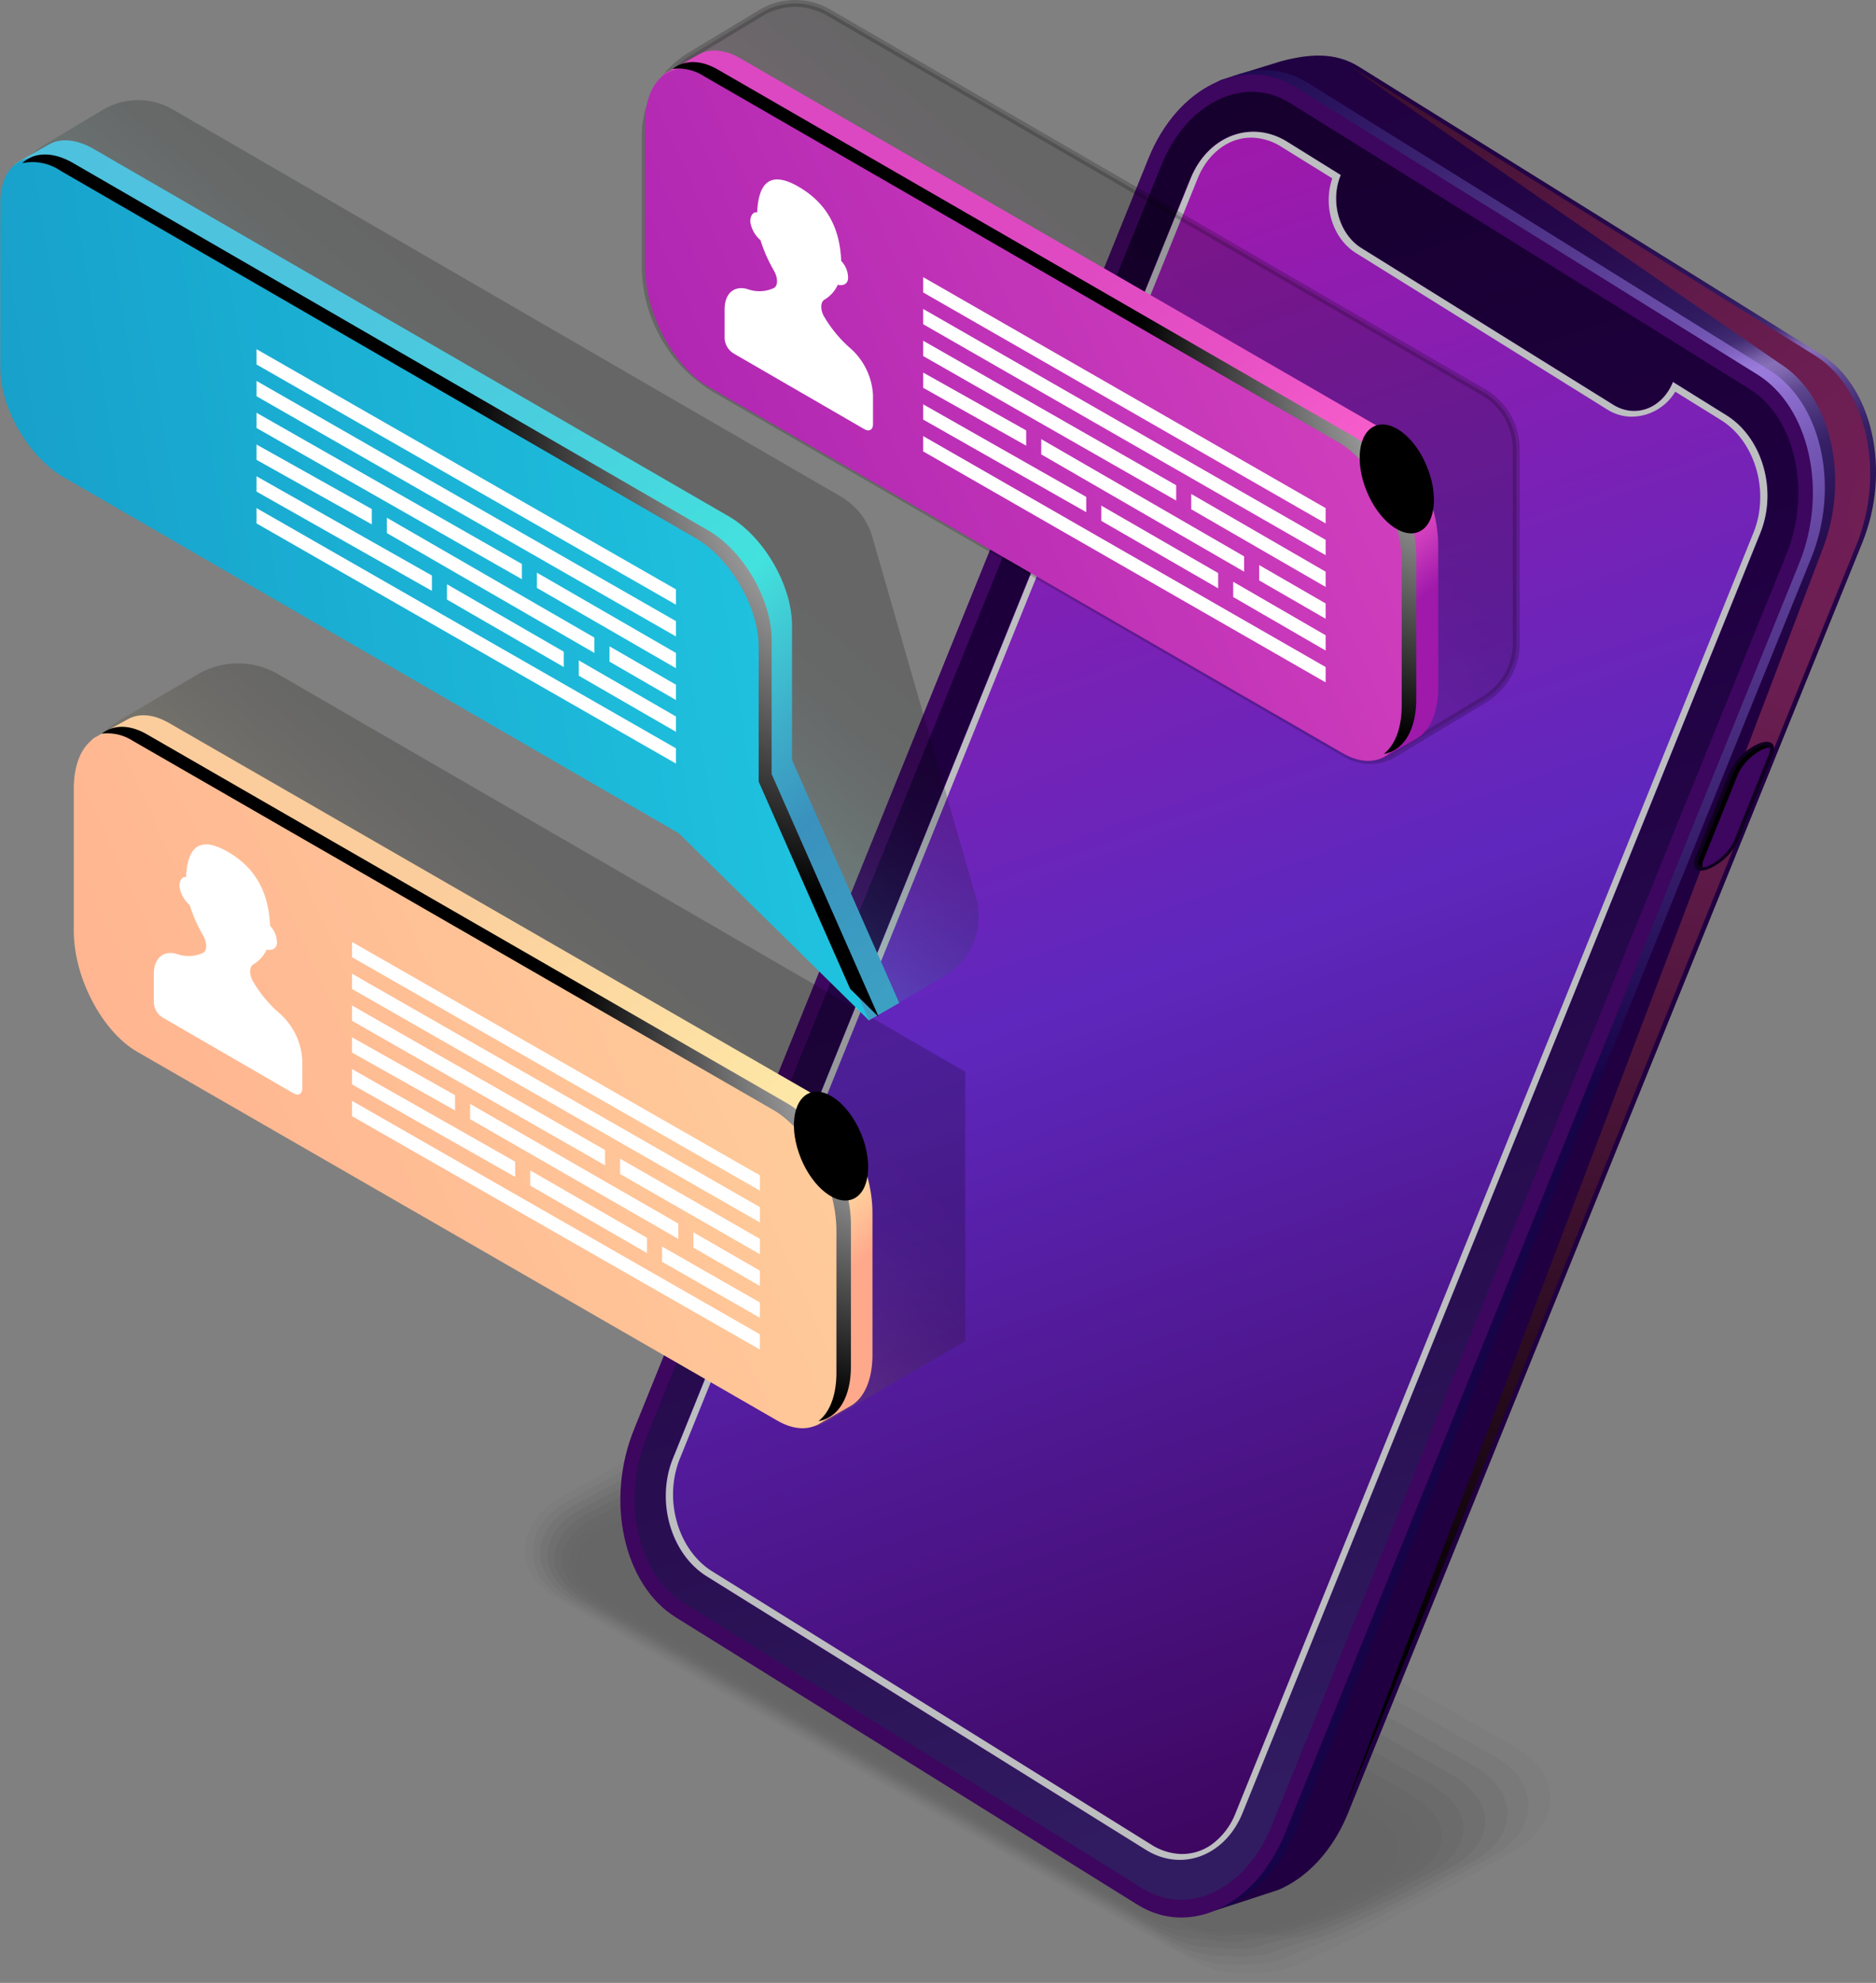 <svg xmlns="http://www.w3.org/2000/svg" xmlns:xlink="http://www.w3.org/1999/xlink" viewBox="0 0 271.77 287.19">
    <rect x="0" y="0" width="271.77" height="287.19" fill="#808080" stroke="none"/>
    <defs>
        <style>
            .cls-1 {
                isolation: isolate;
            }

            .cls-2,
            .cls-25,
            .cls-31,
            .cls-36 {
                opacity: 0.2;
            }

            .cls-3 {
                opacity: 0;
            }

            .cls-4 {
                opacity: 0.09;
            }

            .cls-5 {
                opacity: 0.18;
            }

            .cls-6 {
                opacity: 0.27;
            }

            .cls-7 {
                opacity: 0.36;
            }

            .cls-8 {
                opacity: 0.45;
            }

            .cls-9 {
                opacity: 0.55;
            }

            .cls-10 {
                opacity: 0.64;
            }

            .cls-11 {
                opacity: 0.73;
            }

            .cls-12 {
                opacity: 0.82;
            }

            .cls-13 {
                opacity: 0.91;
            }

            .cls-14 {
                fill: url(#linear-gradient);
            }

            .cls-15,
            .cls-23,
            .cls-28,
            .cls-30,
            .cls-34,
            .cls-35,
            .cls-39 {
                mix-blend-mode: color-dodge;
            }

            .cls-15 {
                fill: url(#radial-gradient);
            }

            .cls-16 {
                opacity: 0.6;
                fill: url(#radial-gradient-2);
            }

            .cls-16,
            .cls-25,
            .cls-31,
            .cls-36 {
                mix-blend-mode: screen;
            }

            .cls-17 {
                fill: url(#linear-gradient-2);
            }

            .cls-18 {
                fill: url(#linear-gradient-3);
            }

            .cls-19 {
                fill: url(#linear-gradient-4);
            }

            .cls-20 {
                fill: url(#linear-gradient-5);
            }

            .cls-21 {
                fill: url(#linear-gradient-6);
            }

            .cls-22 {
                fill: url(#linear-gradient-7);
            }

            .cls-23 {
                fill: url(#radial-gradient-3);
            }

            .cls-24 {
                fill: #bcbec0;
                mix-blend-mode: multiply;
            }

            .cls-25 {
                fill: url(#linear-gradient-8);
            }

            .cls-26 {
                fill: url(#linear-gradient-9);
            }

            .cls-27 {
                fill: url(#New_Gradient_Swatch_copy_8);
            }

            .cls-28 {
                fill: url(#radial-gradient-4);
            }

            .cls-29 {
                fill: #fff;
            }

            .cls-30 {
                fill: url(#radial-gradient-5);
            }

            .cls-31 {
                stroke: #000;
                stroke-miterlimit: 10;
                fill: url(#linear-gradient-10);
            }

            .cls-32 {
                fill: url(#linear-gradient-11);
            }

            .cls-33 {
                fill: url(#New_Gradient_Swatch_copy_9);
            }

            .cls-34 {
                fill: url(#radial-gradient-6);
            }

            .cls-35 {
                fill: url(#radial-gradient-7);
            }

            .cls-36 {
                fill: url(#linear-gradient-12);
            }

            .cls-37 {
                fill: url(#linear-gradient-13);
            }

            .cls-38 {
                fill: url(#linear-gradient-14);
            }

            .cls-39 {
                fill: url(#radial-gradient-8);
            }
        </style>
        <linearGradient id="linear-gradient" x1="4073.05" y1="-66.58" x2="4172.44" y2="105.57" gradientTransform="matrix(1.09, 0.02, -0.37, 0.91, -4321.84, -17.14)" gradientUnits="userSpaceOnUse">
            <stop offset="0.06" stop-color="#200041" />
            <stop offset="0.26" stop-color="#210243" />
            <stop offset="0.36" stop-color="#25084b" />
            <stop offset="0.43" stop-color="#2c1358" />
            <stop offset="0.47" stop-color="#311b61" />
            <stop offset="0.48" stop-color="#351f65" />
            <stop offset="0.5" stop-color="#422c73" />
            <stop offset="0.51" stop-color="#584188" />
            <stop offset="0.52" stop-color="#765fa7" />
            <stop offset="0.53" stop-color="#8770b8" />
            <stop offset="0.54" stop-color="#7e67ae" />
            <stop offset="0.56" stop-color="#5c468d" />
            <stop offset="0.59" stop-color="#442e75" />
            <stop offset="0.61" stop-color="#362066" />
            <stop offset="0.63" stop-color="#311b61" />
            <stop offset="0.67" stop-color="#2a1155" />
            <stop offset="0.75" stop-color="#230446" />
            <stop offset="0.81" stop-color="#200041" />
            <stop offset="1" stop-color="#200041" />
        </linearGradient>
        <radialGradient id="radial-gradient" cx="4227.51" cy="3.36" r="186.51" gradientTransform="matrix(1.09, 0.02, -0.37, 0.91, -4321.84, -17.14)" gradientUnits="userSpaceOnUse">
            <stop offset="0" stop-color="#711f56" />
            <stop offset="0.16" stop-color="#6c1e52" />
            <stop offset="0.36" stop-color="#5c1946" />
            <stop offset="0.58" stop-color="#431233" />
            <stop offset="0.82" stop-color="#200918" />
            <stop offset="1" />
        </radialGradient>
        <radialGradient id="radial-gradient-2" cx="4196.31" cy="-9.97" r="109.88" gradientTransform="matrix(1.09, 0.02, -0.37, 0.91, -4321.84, -17.14)" gradientUnits="userSpaceOnUse">
            <stop offset="0" stop-color="#af8afc" />
            <stop offset="1" stop-color="#10054d" />
        </radialGradient>
        <linearGradient id="linear-gradient-2" x1="4205.16" y1="92.17" x2="3901.41" y2="-2.92" gradientTransform="matrix(1.09, 0.02, -0.37, 0.91, -4321.84, -17.14)" gradientUnits="userSpaceOnUse">
            <stop offset="0.19" stop-color="#3d065f" />
            <stop offset="0.93" stop-color="#3d065f" />
        </linearGradient>
        <linearGradient id="linear-gradient-3" x1="4096.05" y1="73.18" x2="4192.94" y2="73.18" gradientTransform="matrix(1.09, 0.02, -0.37, 0.91, -4321.84, -17.14)" gradientUnits="userSpaceOnUse">
            <stop offset="0" stop-color="#311b61" />
            <stop offset="0.2" stop-color="#290f52" />
            <stop offset="0.49" stop-color="#200041" />
            <stop offset="1" stop-color="#0f001f" />
        </linearGradient>
        <linearGradient id="linear-gradient-4" x1="4209.12" y1="209.73" x2="4054.86" y2="-116.22" xlink:href="#linear-gradient-3" />
        <linearGradient id="linear-gradient-5" x1="1884.64" y1="4975.28" x2="1901.97" y2="4975.28" gradientTransform="matrix(-1.08, 1.3, -1.13, 0.43, 7908.61, -4503.66)" xlink:href="#linear-gradient-3" />
        <linearGradient id="linear-gradient-6" x1="4206.96" y1="41.67" x2="4195.01" y2="41.15" gradientTransform="matrix(1.09, 0.02, -0.37, 0.91, -4321.84, -17.14)" gradientUnits="userSpaceOnUse">
            <stop offset="0" stop-color="#3d065f" />
            <stop offset="1" stop-color="#5f27bd" />
        </linearGradient>
        <linearGradient id="linear-gradient-7" x1="4085.11" y1="-40.06" x2="4232.5" y2="240.99" gradientTransform="matrix(1.09, 0.02, -0.37, 0.91, -4321.84, -17.14)" gradientUnits="userSpaceOnUse">
            <stop offset="0.01" stop-color="#9f19ab" />
            <stop offset="0.43" stop-color="#5f27bd" />
            <stop offset="0.9" stop-color="#3d065f" />
        </linearGradient>
        <radialGradient id="radial-gradient-3" cx="4200.95" cy="36.57" r="7.02" xlink:href="#radial-gradient" />
        <linearGradient id="linear-gradient-8" x1="4315.42" y1="168.53" x2="4346.65" y2="132.09" gradientTransform="translate(-4253.8)" gradientUnits="userSpaceOnUse">
            <stop offset="0" stop-color="#fdd65b" />
            <stop offset="0.01" stop-color="#f7d159" />
            <stop offset="0.13" stop-color="#bea144" />
            <stop offset="0.25" stop-color="#8b7632" />
            <stop offset="0.37" stop-color="#605223" />
            <stop offset="0.49" stop-color="#3e3416" />
            <stop offset="0.62" stop-color="#231d0c" />
            <stop offset="0.74" stop-color="#0f0d05" />
            <stop offset="0.87" stop-color="#040301" />
            <stop offset="1" />
        </linearGradient>
        <linearGradient id="linear-gradient-9" x1="4279.2" y1="98.27" x2="4368.2" y2="207.33" gradientTransform="translate(-4253.8)" gradientUnits="userSpaceOnUse">
            <stop offset="0.34" stop-color="#fbcd9c" />
            <stop offset="0.81" stop-color="#feeca8" />
            <stop offset="0.91" stop-color="#ffa98c" />
        </linearGradient>
        <linearGradient id="New_Gradient_Swatch_copy_8" x1="5766.93" y1="-1769.85" x2="6230.35" y2="-1873.74" gradientTransform="matrix(0.87, 0.5, 0.5, 1.44, -4213.9, -212.32)" gradientUnits="userSpaceOnUse">
            <stop offset="0.04" stop-color="#ffa98c" />
            <stop offset="0.32" stop-color="#ffb892" />
            <stop offset="0.86" stop-color="#fee1a3" />
            <stop offset="1" stop-color="#feeca8" />
        </linearGradient>
        <radialGradient id="radial-gradient-4" cx="4389.3" cy="151.91" r="53.09" gradientTransform="translate(-4253.8)" gradientUnits="userSpaceOnUse">
            <stop offset="0" stop-color="#fff" />
            <stop offset="1" />
        </radialGradient>
        <radialGradient id="radial-gradient-5" cx="6863.69" cy="801.02" r="12.5" gradientTransform="matrix(0.35, -0.14, 0.25, 0.61, -2477.13, 658.42)" gradientUnits="userSpaceOnUse">
            <stop offset="0" stop-color="#c211a1" />
            <stop offset="0.01" stop-color="#bd119d" />
            <stop offset="0.15" stop-color="#8b0c73" />
            <stop offset="0.29" stop-color="#600850" />
            <stop offset="0.42" stop-color="#3e0533" />
            <stop offset="0.56" stop-color="#23031d" />
            <stop offset="0.7" stop-color="#0f010d" />
            <stop offset="0.85" stop-color="#040003" />
            <stop offset="1" />
        </radialGradient>
        <linearGradient id="linear-gradient-10" x1="4396.57" y1="71.72" x2="4426.48" y2="36.82" gradientTransform="translate(-4253.8)" xlink:href="#radial-gradient-5" />
        <linearGradient id="linear-gradient-11" x1="4361.79" y1="2.1" x2="4450.32" y2="110.59" gradientTransform="translate(-4253.8)" gradientUnits="userSpaceOnUse">
            <stop offset="0.17" stop-color="#dc48c1" />
            <stop offset="0.43" stop-color="#df4ac2" />
            <stop offset="0.6" stop-color="#e851c5" />
            <stop offset="0.75" stop-color="#f75dcb" />
            <stop offset="0.81" stop-color="#ff63ce" />
            <stop offset="0.91" stop-color="#9f19ab" />
        </linearGradient>
        <linearGradient id="New_Gradient_Swatch_copy_9" x1="5935.5" y1="-1894.89" x2="6395.91" y2="-1998.1" gradientTransform="matrix(0.87, 0.5, 0.5, 1.44, -4213.9, -212.32)" gradientUnits="userSpaceOnUse">
            <stop offset="0.04" stop-color="#9f19ab" />
            <stop offset="0.24" stop-color="#ae25b1" />
            <stop offset="0.65" stop-color="#d744bf" />
            <stop offset="1" stop-color="#ff63ce" />
        </linearGradient>
        <radialGradient id="radial-gradient-6" cx="4471.17" cy="55.46" r="52.89" xlink:href="#radial-gradient-4" />
        <radialGradient id="radial-gradient-7" cx="7161.95" cy="713.29" r="12.5" xlink:href="#radial-gradient-5" />
        <linearGradient id="linear-gradient-12" x1="4314.09" y1="94.34" x2="4343.39" y2="60.16" gradientTransform="translate(-4253.8)" gradientUnits="userSpaceOnUse">
            <stop offset="0" stop-color="#43e8e1" />
            <stop offset="0.09" stop-color="#36bdb7" />
            <stop offset="0.22" stop-color="#288b87" />
            <stop offset="0.34" stop-color="#1c605d" />
            <stop offset="0.47" stop-color="#123e3c" />
            <stop offset="0.6" stop-color="#0a2321" />
            <stop offset="0.73" stop-color="#040f0f" />
            <stop offset="0.86" stop-color="#010404" />
            <stop offset="1" />
        </linearGradient>
        <linearGradient id="linear-gradient-13" x1="4266.19" y1="17.46" x2="4381.16" y2="147.13" gradientTransform="translate(-4253.8)" gradientUnits="userSpaceOnUse">
            <stop offset="0" stop-color="#4ec1de" />
            <stop offset="0.24" stop-color="#4dc4de" />
            <stop offset="0.45" stop-color="#49cfde" />
            <stop offset="0.64" stop-color="#43e1de" />
            <stop offset="0.65" stop-color="#43e2de" />
            <stop offset="0.77" stop-color="#3dabc8" />
            <stop offset="0.84" stop-color="#3a91bd" />
            <stop offset="0.88" stop-color="#3b96bf" />
            <stop offset="1" stop-color="#3ca0c3" />
        </linearGradient>
        <linearGradient id="linear-gradient-14" x1="4704.4" y1="-1832.28" x2="5144.9" y2="-1931.03" gradientTransform="matrix(0.87, 0.5, 0, 1.15, -4200.29, -204.67)" gradientUnits="userSpaceOnUse">
            <stop offset="0.04" stop-color="#138bbd" />
            <stop offset="0.23" stop-color="#169ac7" />
            <stop offset="0.59" stop-color="#1fc3df" />
            <stop offset="1" stop-color="#2af6ff" />
        </linearGradient>
        <radialGradient id="radial-gradient-8" cx="4383.71" cy="67.54" r="63.23" xlink:href="#radial-gradient-4" />
    </defs>
    <g class="cls-1">
        <g id="Capa_2" data-name="Capa 2">
            <g id="Layer_3" data-name="Layer 3">
                <g class="cls-2">
                    <path class="cls-3" d="M182,287.19a15.61,15.61,0,0,1-7.8-1.88l-47.36-26.95-47.37-27A8.28,8.28,0,0,1,75,224.28c0-3.17,2-6.12,5.39-8.1l31-17.44a19.25,19.25,0,0,1,9.47-2.4,15.63,15.63,0,0,1,7.8,1.88L176,225.17l47.37,27a8.25,8.25,0,0,1,4.47,7.13c0,3.17-2,6.12-5.39,8.09l-31,17.44A19.25,19.25,0,0,1,182,287.19Z" />
                    <path class="cls-4" d="M81.21,216.85l8.41-4.69c.34-.2,16.11-8.8,16.41-8.63l5.42-2.65c2.44-1.41,6-1.88,9.14-1.88a16,16,0,0,1,7.53,2L166,222.56l8.09,4.61,46,26.2a9.87,9.87,0,0,1,3.57,3.48,7.38,7.38,0,0,1,.94,3.32c.09,3-1.78,5.93-5.15,7.87l-8.4,4.69c-.34.2-16.12,8.8-16.41,8.63L189.27,284c-2.45,1.41-6,1.88-9.15,1.88a16,16,0,0,1-7.53-2l-37.92-21.6-8.09-4.6-46-26.21A9.87,9.87,0,0,1,77,228a7.34,7.34,0,0,1-.94-3.32C76,221.68,77.84,218.79,81.21,216.85Z" />
                    <path class="cls-5" d="M82.05,217.52,90.23,213c.68-.4,15.45-8.17,16-7.82l5.26-2.17c2.2-1.27,6-1.35,8.82-1.35a16.51,16.51,0,0,1,7.25,2l36.81,21,7.85,4.47,44.66,25.47a10.5,10.5,0,0,1,3.52,3.31,7,7,0,0,1,1,3.16c.18,2.91-1.59,5.73-4.9,7.64l-8.18,4.52c-.69.39-15.45,8.16-16,7.82l-5.26,2.17c-2.2,1.27-6,1.35-8.82,1.35a16.68,16.68,0,0,1-7.26-2l-36.81-21-7.85-4.48L81.7,231.63a10.64,10.64,0,0,1-3.53-3.31,7.24,7.24,0,0,1-1-3.16C77,222.24,78.74,219.43,82.05,217.52Z" />
                    <path class="cls-6" d="M82.89,218.18l8-4.35c1-.59,14.78-7.52,15.67-7l5.1-1.68c2-1.13,6-.83,8.49-.83a17.47,17.47,0,0,1,7,2.13l35.69,20.37,7.62,4.35,43.3,24.72a11.65,11.65,0,0,1,3.48,3.14,7,7,0,0,1,1.11,3c.27,2.79-1.41,5.54-4.66,7.42l-7.95,4.35c-1,.59-14.78,7.52-15.67,7l-5.1,1.68c-2,1.13-6,.83-8.49.83a17.26,17.26,0,0,1-7-2.13l-35.7-20.37-7.61-4.35-43.3-24.71a11.69,11.69,0,0,1-3.48-3.15,7,7,0,0,1-1.12-3C78,222.81,79.64,220.06,82.89,218.18Z" />
                    <path class="cls-7" d="M83.73,218.85l7.72-4.18c1.37-.79,14.12-6.89,15.31-6.2l4.93-1.2c1.71-1,6-.3,8.17-.3,1.89,0,5.36,1.43,6.72,2.21l34.58,19.76,7.37,4.21,41.95,24a13.32,13.32,0,0,1,3.43,3,7.15,7.15,0,0,1,1.21,2.84c.35,2.67-1.23,5.35-4.42,7.19L203,274.32c-1.37.79-14.12,6.88-15.3,6.2l-4.94,1.2c-1.71,1-6,.29-8.17.29-1.89,0-5.36-1.42-6.71-2.21l-34.58-19.75-7.38-4.22-41.95-24a13.32,13.32,0,0,1-3.43-3,7,7,0,0,1-1.2-2.84C79,223.37,80.53,220.69,83.73,218.85Z" />
                    <path class="cls-8" d="M84.56,219.52l7.51-4c1.71-1,13.45-6.24,14.93-5.38l4.78-.72c1.46-.84,6,.23,7.84.23,1.62,0,5.28,1.62,6.44,2.29l33.47,19.15,7.13,4.08,40.61,23.23a15.15,15.15,0,0,1,3.38,2.8,7.28,7.28,0,0,1,1.29,2.68c.44,2.55-1.05,5.16-4.18,7l-7.5,4c-1.71,1-13.45,6.24-14.94,5.39l-4.77.71c-1.47.85-6-.23-7.84-.23-1.62,0-5.29-1.62-6.45-2.29L132.8,259.28l-7.14-4.08L85.06,232a14.92,14.92,0,0,1-3.38-2.8,6.91,6.91,0,0,1-1.29-2.68C79.94,223.94,81.43,221.33,84.56,219.52Z" />
                    <path class="cls-9" d="M85.4,220.19l7.28-3.85c2-1.19,12.79-5.61,14.57-4.58l4.61-.23c1.22-.7,6,.76,7.51.76,1.35,0,5.21,1.82,6.18,2.37L157.9,233.2l6.9,4,39.25,22.48a18.49,18.49,0,0,1,3.33,2.63,7.19,7.19,0,0,1,1.38,2.53c.53,2.42-.86,5-3.94,6.74l-7.27,3.85C195.5,276.56,184.76,281,183,280l-4.61.22c-1.22.71-6-.75-7.52-.75-1.35,0-5.2-1.82-6.17-2.38l-32.35-18.53-6.9-3.95L86.18,232.09a18.17,18.17,0,0,1-3.34-2.64,7.28,7.28,0,0,1-1.37-2.52C80.93,224.5,82.33,222,85.4,220.19Z" />
                    <path class="cls-10" d="M86.24,220.85l7.05-3.67c2.4-1.39,12.12-5,14.2-3.77l4.45.25c1-.56,5.94,1.29,7.19,1.29,1.08,0,5.13,2,5.9,2.46l31.24,17.91,6.66,3.82,37.9,21.74a22.6,22.6,0,0,1,3.29,2.47,7.33,7.33,0,0,1,1.46,2.36c.63,2.3-.68,4.78-3.69,6.52l-7,3.68c-2.4,1.38-12.12,5-14.2,3.76l-4.45-.25c-1,.56-5.95-1.29-7.19-1.29-1.08,0-5.13-2-5.9-2.45l-31.24-17.92-6.66-3.82L87.3,232.2A22.6,22.6,0,0,1,84,229.73a7.22,7.22,0,0,1-1.46-2.36C81.92,225.07,83.23,222.59,86.24,220.85Z" />
                    <path class="cls-11" d="M87.08,221.52,93.9,218c2.74-1.58,11.46-4.33,13.83-3l4.29.74c.74-.42,5.93,1.82,6.86,1.82s5.06,2.2,5.64,2.54l30.12,17.3,6.43,3.69,36.54,21a20.37,20.37,0,0,1,3.24,2.3,4.88,4.88,0,0,1,1.55,2.2c.72,2.18-.49,4.59-3.45,6.3l-6.82,3.51c-2.74,1.58-11.46,4.32-13.83,2.95l-4.29-.74c-.73.42-5.93-1.81-6.86-1.81s-5.06-2.2-5.64-2.54L131.39,257,125,253.31l-36.55-21A21.27,21.27,0,0,1,85.18,230a4.88,4.88,0,0,1-1.55-2.2C82.91,225.64,84.13,223.23,87.08,221.52Z" />
                    <path class="cls-12" d="M87.92,222.19l6.6-3.34c3.08-1.78,10.79-3.69,13.46-2.15l4.13,1.23c.49-.29,5.91,2.34,6.53,2.34a43.72,43.72,0,0,1,5.37,2.62l29,16.69,6.18,3.56,35.19,20.24a31.75,31.75,0,0,1,3.2,2.13,4.75,4.75,0,0,1,1.63,2c.82,2.06-.31,4.4-3.21,6.07L189.42,277c-3.08,1.78-10.79,3.69-13.46,2.15l-4.13-1.23c-.49.29-5.91-2.34-6.54-2.34a43.59,43.59,0,0,1-5.36-2.62l-29-16.69-6.18-3.55-35.2-20.25a31,31,0,0,1-3.19-2.13,4.8,4.8,0,0,1-1.64-2C83.9,226.2,85,223.86,87.92,222.19Z" />
                    <path class="cls-13" d="M88.76,222.85l6.37-3.17c3.42-2,10.13-3.05,13.09-1.34l4,1.72c.24-.14,5.9,2.87,6.21,2.87s4.9,2.59,5.09,2.7l27.9,16.08,5.94,3.42,33.85,19.5c.14.09,3.07,1.83,3.14,2a4.72,4.72,0,0,1,1.73,1.89c.9,1.93-.13,4.2-3,5.84l-6.37,3.17c-3.42,2-10.13,3.05-13.09,1.34l-4-1.71c-.25.14-5.9-2.87-6.21-2.87s-4.9-2.59-5.09-2.7l-27.9-16.08-5.94-3.42L90.66,232.54c-.14-.08-3.07-1.82-3.14-2a4.7,4.7,0,0,1-1.73-1.88C84.88,226.77,85.92,224.49,88.76,222.85Z" />
                    <path d="M171.28,278.55,130,254.71,88.69,230.87c-3.26-1.89-2.86-5.17.91-7.35l6.14-3c3.77-2.18,9.46-2.41,12.72-.53l41.3,23.84,41.29,23.84c3.27,1.89,2.86,5.18-.91,7.35L184,278C180.24,280.2,174.54,280.43,171.28,278.55Z" />
                </g>
                <path class="cls-14" d="M174,272.93l-66.92-41.64c-7.55-4.7-10.26-16.93-6-27.32l74.5-184c2.14-5.28-2.61-6.56,1.32-8.4.15-.06,8.56-2.67,8.72-2.71,3.84-1,7.68-1.42,11.24.8l66.93,41.64C271.29,56,274,68.2,269.79,78.59l-74.5,184c-2.23,5.52-6,9.41-10.12,11.14-.24.1-10.44,3.4-10.69,3.46C171.11,278,177.3,275,174,272.93Z" />
                <path class="cls-15" d="M262.89,51.46,196,9.82c-3.56-2.21,61.82,42.82,61.82,42.82,7.55,4.7,10.26,16.93,6.05,27.32,0,0-71.62,188.38-69.39,182.86l74.5-184C273.14,68.4,270.44,56.16,262.89,51.46Z" />
                <path class="cls-16" d="M166.56,275.25,99.63,233.61c-7.54-4.7-10.25-16.93-6-27.32l74.5-184c4.21-10.39,13.74-15,21.29-10.31l66.92,41.64c7.55,4.69,10.26,16.93,6,27.32l-74.5,184C183.64,275.33,174.11,280,166.56,275.25Z" />
                <path class="cls-17" d="M164.81,275.88,97.89,234.24c-7.55-4.69-10.26-16.93-6-27.32l74.49-184c4.21-10.39,13.74-15,21.29-10.31l66.93,41.64c7.54,4.7,10.25,16.93,6.05,27.32l-74.5,184C181.89,276,172.36,280.58,164.81,275.88Z" />
                <path class="cls-18" d="M96.51,209.38,170.72,26.06c3.08-7.62,10.08-11,15.62-7.57L251.49,59c5.54,3.45,7.52,12.42,4.44,20L181.71,262.4c-3.08,7.63-10.08,11-15.62,7.57L101,229.43C95.41,226,93.42,217,96.51,209.38Z" />
                <path class="cls-19" d="M93.65,208.19,168.24,23.94c3.69-9.11,12-13.16,18.66-9l66.57,41.42c6.62,4.12,9,14.84,5.31,23.95L184.19,264.53c-3.69,9.11-12.05,13.15-18.66,9L99,232.15C92.34,228,90,217.3,93.65,208.19Z" />
                <path class="cls-20" d="M245.59,124.17l5-12.42a8.46,8.46,0,0,1,4.26-4.07h0c1.71-.66,2.58.1,1.93,1.69l-5,12.42a8.46,8.46,0,0,1-4.26,4.07h0C245.81,126.51,245,125.76,245.59,124.17Z" />
                <path class="cls-21" d="M246.58,125.63c-.74,0-.7-.79-.43-1.45l5-12.42a7.76,7.76,0,0,1,3.82-3.67,2.44,2.44,0,0,1,.83-.18c.73,0,.69.79.42,1.44l-5,12.43a7.76,7.76,0,0,1-3.82,3.67A2.39,2.39,0,0,1,246.58,125.63Z" />
                <path class="cls-22" d="M242.36,55.33c-1.55,3.83-5.43,5.31-8.67,3.29L197.24,35.94c-3.24-2-4.61-6.75-3.05-10.59l-7.74-4.81c-5.22-3.25-11.48-.87-14,5.32l-75,185.38c-2.5,6.19-.3,13.84,4.92,17.08L166,267.92c5.22,3.25,11.48.87,14-5.32L255,77.22c2.51-6.18.3-13.83-4.92-17.08Z" />
                <path class="cls-23" d="M246.79,124.52l5-12.43a7.78,7.78,0,0,1,3.81-3.67,2.74,2.74,0,0,1,.74-.17.53.53,0,0,0-.54-.34,2.44,2.44,0,0,0-.83.18,7.72,7.72,0,0,0-3.82,3.67l-5,12.42c-.27.66-.31,1.43.43,1.45h.09A1.56,1.56,0,0,1,246.79,124.52Z" />
                <path class="cls-24" d="M250.09,60.14l-7.73-4.81c-1.55,3.83-5.43,5.31-8.67,3.29L197.23,35.94c-3.23-2-4.6-6.75-3-10.59l-7.74-4.81c-5.22-3.25-11.48-.87-14,5.32l-75,185.38c-2.5,6.19-.3,13.84,4.92,17.08L166,267.92c5.22,3.25,11.48.87,14-5.32L255,77.22C257.52,71,255.31,63.39,250.09,60.14ZM179,262.58a10.2,10.2,0,0,1-3.42,4.53,7.34,7.34,0,0,1-4.48,1.41h0a8.5,8.5,0,0,1-4.26-1.32l-63.64-39.6c-5-3.1-7.1-10.43-4.71-16.34L173.49,25.88c1.51-3.73,4.54-6,7.89-5.94a8.38,8.38,0,0,1,4.26,1.33L193,25.83c-1.38,4.06.07,8.73,3.45,10.83l36.45,22.69a6.65,6.65,0,0,0,3.4,1,7.42,7.42,0,0,0,6.39-3.62l6.62,4.11c5,3.11,7.09,10.43,4.7,16.34Z" />
                <path class="cls-25" d="M139.83,155.23,40.29,97.65a11.55,11.55,0,0,0-11.62,0L17.35,104.3a13.53,13.53,0,0,0-6.61,11.63v18.81a20.87,20.87,0,0,0,10.43,18.08l91.82,53a6.87,6.87,0,0,0,6.93,0l19.91-11.58Z" />
                <path class="cls-26" d="M117.2,203.16,24.43,149.72c-5.06-2.93-9.16-10.76-9.16-17.51V111.62c0-3.42-3.34-3.49-1.64-4.73.14-.1,4.68-2.61,4.83-2.69,1.6-.92,3.69-.82,6,.5l92.77,53.44c5.06,2.92,9.16,10.75,9.16,17.5v20.59c0,3.69-1.23,6.29-3.17,7.41l-4.74,2.69C116.87,207.15,119.4,204.43,117.2,203.16Z" />
                <path class="cls-27" d="M112.62,205.76,19.85,152.32c-5.06-2.92-9.16-10.76-9.16-17.5V114.23c0-6.75,4.1-9.85,9.16-6.93l92.77,53.44c5,2.92,9.16,10.76,9.16,17.5v20.59C121.78,205.58,117.67,208.68,112.62,205.76Z" />
                <path class="cls-28" d="M114.06,159.81,21.29,106.36c-2.57-1.48-4.89-1.4-6.56-.09a6.72,6.72,0,0,1,4.46,1L112,160.74c5.06,2.92,9.17,10.76,9.17,17.51v20.58c0,3.32-1,5.75-2.61,7,2.81-.47,4.71-3.36,4.71-7.95V177.31C123.22,170.56,119.12,162.73,114.06,159.81Z" />
                <polygon class="cls-29" points="51 136.43 51 138.64 110.08 172.44 110.08 170.23 51 136.43" />
                <polygon class="cls-29" points="74.63 168.25 51 154.84 51 157.06 74.63 170.46 74.63 168.25" />
                <polygon class="cls-29" points="87.65 166.56 51 145.63 51 147.85 87.65 168.78 87.65 166.56" />
                <polygon class="cls-29" points="65.92 158.62 51 150.24 51 152.45 65.92 160.83 65.92 158.62" />
                <polygon class="cls-29" points="68.1 159.88 68.1 162.09 98.27 179.44 98.27 177.22 68.1 159.88" />
                <polygon class="cls-29" points="76.81 169.51 76.81 171.72 93.73 181.49 93.73 179.28 76.81 169.51" />
                <polygon class="cls-29" points="89.83 170.04 110.08 181.65 110.08 179.43 89.83 167.82 89.83 170.04" />
                <polygon class="cls-29" points="100.45 180.7 110.08 186.25 110.08 184.04 100.45 178.48 100.45 180.7" />
                <polygon class="cls-29" points="51 143.24 110.08 177.05 110.08 174.83 51 141.03 51 143.24" />
                <polygon class="cls-29" points="95.91 182.75 110.08 190.86 110.08 188.64 95.91 180.54 95.91 182.75" />
                <polygon class="cls-29" points="51 161.66 110.08 195.46 110.08 193.25 51 159.44 51 161.66" />
                <path class="cls-29" d="M40.48,146.75a18.35,18.35,0,0,1-3.78-4.53c-.63-1.05-.61-2.19,0-2.54a4.84,4.84,0,0,0,1.93-2.15c.67.18,1.49-.07,1.49-1a3.58,3.58,0,0,0-1-2.45c-.16-4-1.52-8.05-6.08-10.69s-5.92-.12-6.09,3.66c-.54-.12-.95.42-.95,1.35a4.4,4.4,0,0,0,1.48,2.68,21.61,21.61,0,0,0,1.93,4.38c.61,1.06.63,2.22,0,2.55a5,5,0,0,1-3.79.16c-1.91-.58-3.34.58-3.34,2.94v4.09a2.75,2.75,0,0,0,1.26,2.16l19,11c.69.4,1.25.08,1.25-.72v-4.09A9.71,9.71,0,0,0,40.48,146.75Z" />
                <path class="cls-30" d="M124.75,164.21c1.74,4.23,1.2,8.47-1.21,9.46s-5.77-1.64-7.51-5.88-1.2-8.47,1.21-9.47S123,160,124.75,164.21Z" />
                <path class="cls-31" d="M214.82,56.76,120,1.79a9.59,9.59,0,0,0-9.8.11L100.09,8a13.54,13.54,0,0,0-6.62,11.63V38.46a20.88,20.88,0,0,0,10.44,18.08L195,109.21a6.88,6.88,0,0,0,6.92,0L215,101.32a9.58,9.58,0,0,0,4.66-8.22v-28A9.59,9.59,0,0,0,214.82,56.76Z" />
                <path class="cls-32" d="M199.16,106.52l-92-53.08C102.11,50.51,98,42.68,98,35.93V15.34c0-3.42-3.34-3.49-1.64-4.73.14-.1,4.68-2.61,4.83-2.69,1.6-.92,3.69-.82,6,.5l92,53.08c5.06,2.92,9.16,10.76,9.16,17.5V99.59c0,3.69-1.23,6.29-3.17,7.41l-4.74,2.7C198.83,110.51,201.36,107.79,199.16,106.52Z" />
                <path class="cls-33" d="M194.57,109.12,102.59,56c-5.06-2.92-9.16-10.76-9.16-17.51V18c0-6.75,4.1-9.85,9.16-6.93l92,53.08c5.06,2.92,9.17,10.76,9.17,17.51V102.2C203.74,108.94,199.63,112,194.57,109.12Z" />
                <path class="cls-34" d="M196,63.17,104,10.08c-2.57-1.48-4.89-1.4-6.56-.09a6.72,6.72,0,0,1,4.46,1l92,53.08c5.06,2.92,9.16,10.76,9.16,17.51V102.2c0,3.31-1,5.74-2.6,7,2.81-.47,4.71-3.37,4.71-8V80.67C205.18,73.93,201.08,66.09,196,63.17Z" />
                <polygon class="cls-29" points="133.74 40.14 133.74 42.36 192.04 75.81 192.04 73.59 133.74 40.14" />
                <polygon class="cls-29" points="157.36 71.97 133.74 58.56 133.74 60.77 157.36 74.18 157.36 71.97" />
                <polygon class="cls-29" points="170.39 70.28 133.74 49.35 133.74 51.57 170.39 72.5 170.39 70.28" />
                <polygon class="cls-29" points="148.66 62.34 133.74 53.96 133.74 56.17 148.66 64.55 148.66 62.34" />
                <polygon class="cls-29" points="150.84 63.6 150.84 65.81 180.23 82.8 180.23 80.58 150.84 63.6" />
                <polygon class="cls-29" points="159.54 73.23 159.54 75.44 176.47 85.21 176.47 83 159.54 73.23" />
                <polygon class="cls-29" points="172.57 73.76 192.04 85.01 192.04 82.8 172.57 71.54 172.57 73.76" />
                <polygon class="cls-29" points="182.41 84.06 192.04 89.62 192.04 87.4 182.41 81.84 182.41 84.06" />
                <polygon class="cls-29" points="133.74 46.96 192.04 80.41 192.04 78.19 133.74 44.75 133.74 46.96" />
                <polygon class="cls-29" points="178.65 86.47 192.04 94.22 192.04 92.01 178.65 84.26 178.65 86.47" />
                <polygon class="cls-29" points="133.74 65.38 192.04 98.83 192.04 96.61 133.74 63.16 133.74 65.38" />
                <path class="cls-29" d="M123.22,50.47a18.35,18.35,0,0,1-3.78-4.53c-.63-1-.61-2.19,0-2.54a4.82,4.82,0,0,0,1.93-2.16c.67.19,1.49-.05,1.49-1a3.58,3.58,0,0,0-1-2.45c-.16-4-1.52-8-6.08-10.69s-5.93-.12-6.09,3.66c-.54-.12-1,.42-1,1.35a4.4,4.4,0,0,0,1.48,2.68,21.61,21.61,0,0,0,1.93,4.38c.61,1.06.63,2.22,0,2.55a5,5,0,0,1-3.79.16c-1.91-.58-3.34.57-3.34,2.94V49a2.77,2.77,0,0,0,1.25,2.16l19,11c.69.4,1.25.08,1.25-.72V57.26A9.71,9.71,0,0,0,123.22,50.47Z" />
                <path class="cls-35" d="M206.71,67.57c1.74,4.24,1.2,8.48-1.21,9.47s-5.77-1.65-7.51-5.89-1.2-8.47,1.21-9.46S205,63.33,206.71,67.57Z" />
                <path class="cls-36" d="M121.75,71.88l-96.68-56a10,10,0,0,0-10.14,0L6.62,20.86A13.52,13.52,0,0,0,0,32.49v18.8A20.89,20.89,0,0,0,10.44,69.38l91.72,53c2.14,1.24,23.09,25.77,25.23,24.51l9.44-5.53A10,10,0,0,0,141.39,130l-15-52.18A10,10,0,0,0,121.75,71.88Z" />
                <path class="cls-37" d="M130.27,145.26l-15.53-35.19V90.59c0-5.8-4.1-12.88-9.16-15.8l-92-53.21c-2.53-1.46-4.82-1.6-6.48-.66C7,21,2.54,23.49,2.41,23.59c-1.41,1,2,.57,2,3.22v24c0,5.81,4.1,12.88,9.16,15.8l89.13,51.57,23.15,29.62Z" />
                <path class="cls-38" d="M125.88,147.79l-15.52-35.2V93.11c0-5.8-4.11-12.88-9.17-15.8L9.22,24.1C4.16,21.18.05,23.52.05,29.32v24c0,5.81,4.11,12.88,9.17,15.8l89.12,51.57Z" />
                <path class="cls-39" d="M8.75,24.72l92,53.21c5.06,2.93,9.16,10,9.16,15.81v19.47l13.24,30,4.15,4.09-15.52-35.2V92.65c0-5.81-4.1-12.89-9.16-15.81l-92-53.21c-3-1.74-5.71-1.6-7.38,0A7.19,7.19,0,0,1,8.75,24.72Z" />
                <polygon class="cls-29" points="37.16 50.57 37.16 52.79 97.92 87.58 97.92 85.36 37.16 50.57" />
                <polygon class="cls-29" points="62.57 83.36 37.16 68.98 37.16 71.2 62.57 85.58 62.57 83.36" />
                <polygon class="cls-29" points="75.6 81.68 37.16 59.78 37.16 61.99 75.6 83.89 75.6 81.68" />
                <polygon class="cls-29" points="53.86 73.73 37.16 64.38 37.16 66.6 53.86 75.95 53.86 73.73" />
                <polygon class="cls-29" points="56.05 74.99 56.05 77.21 86.11 94.57 86.11 92.35 56.05 74.99" />
                <polygon class="cls-29" points="64.75 84.62 64.75 86.84 81.67 96.61 81.67 94.39 64.75 84.62" />
                <polygon class="cls-29" points="77.78 85.15 97.92 96.78 97.92 94.57 77.78 82.94 77.78 85.15" />
                <polygon class="cls-29" points="88.3 95.83 97.92 101.39 97.92 99.17 88.3 93.61 88.3 95.83" />
                <polygon class="cls-29" points="37.16 57.39 97.92 92.18 97.92 89.96 37.16 55.17 37.16 57.39" />
                <polygon class="cls-29" points="83.85 97.87 97.92 105.99 97.92 103.77 83.85 95.65 83.85 97.87" />
                <polygon class="cls-29" points="37.16 75.81 97.92 110.59 97.92 108.38 37.16 73.59 37.16 75.81" />
            </g>
        </g>
    </g>
</svg>